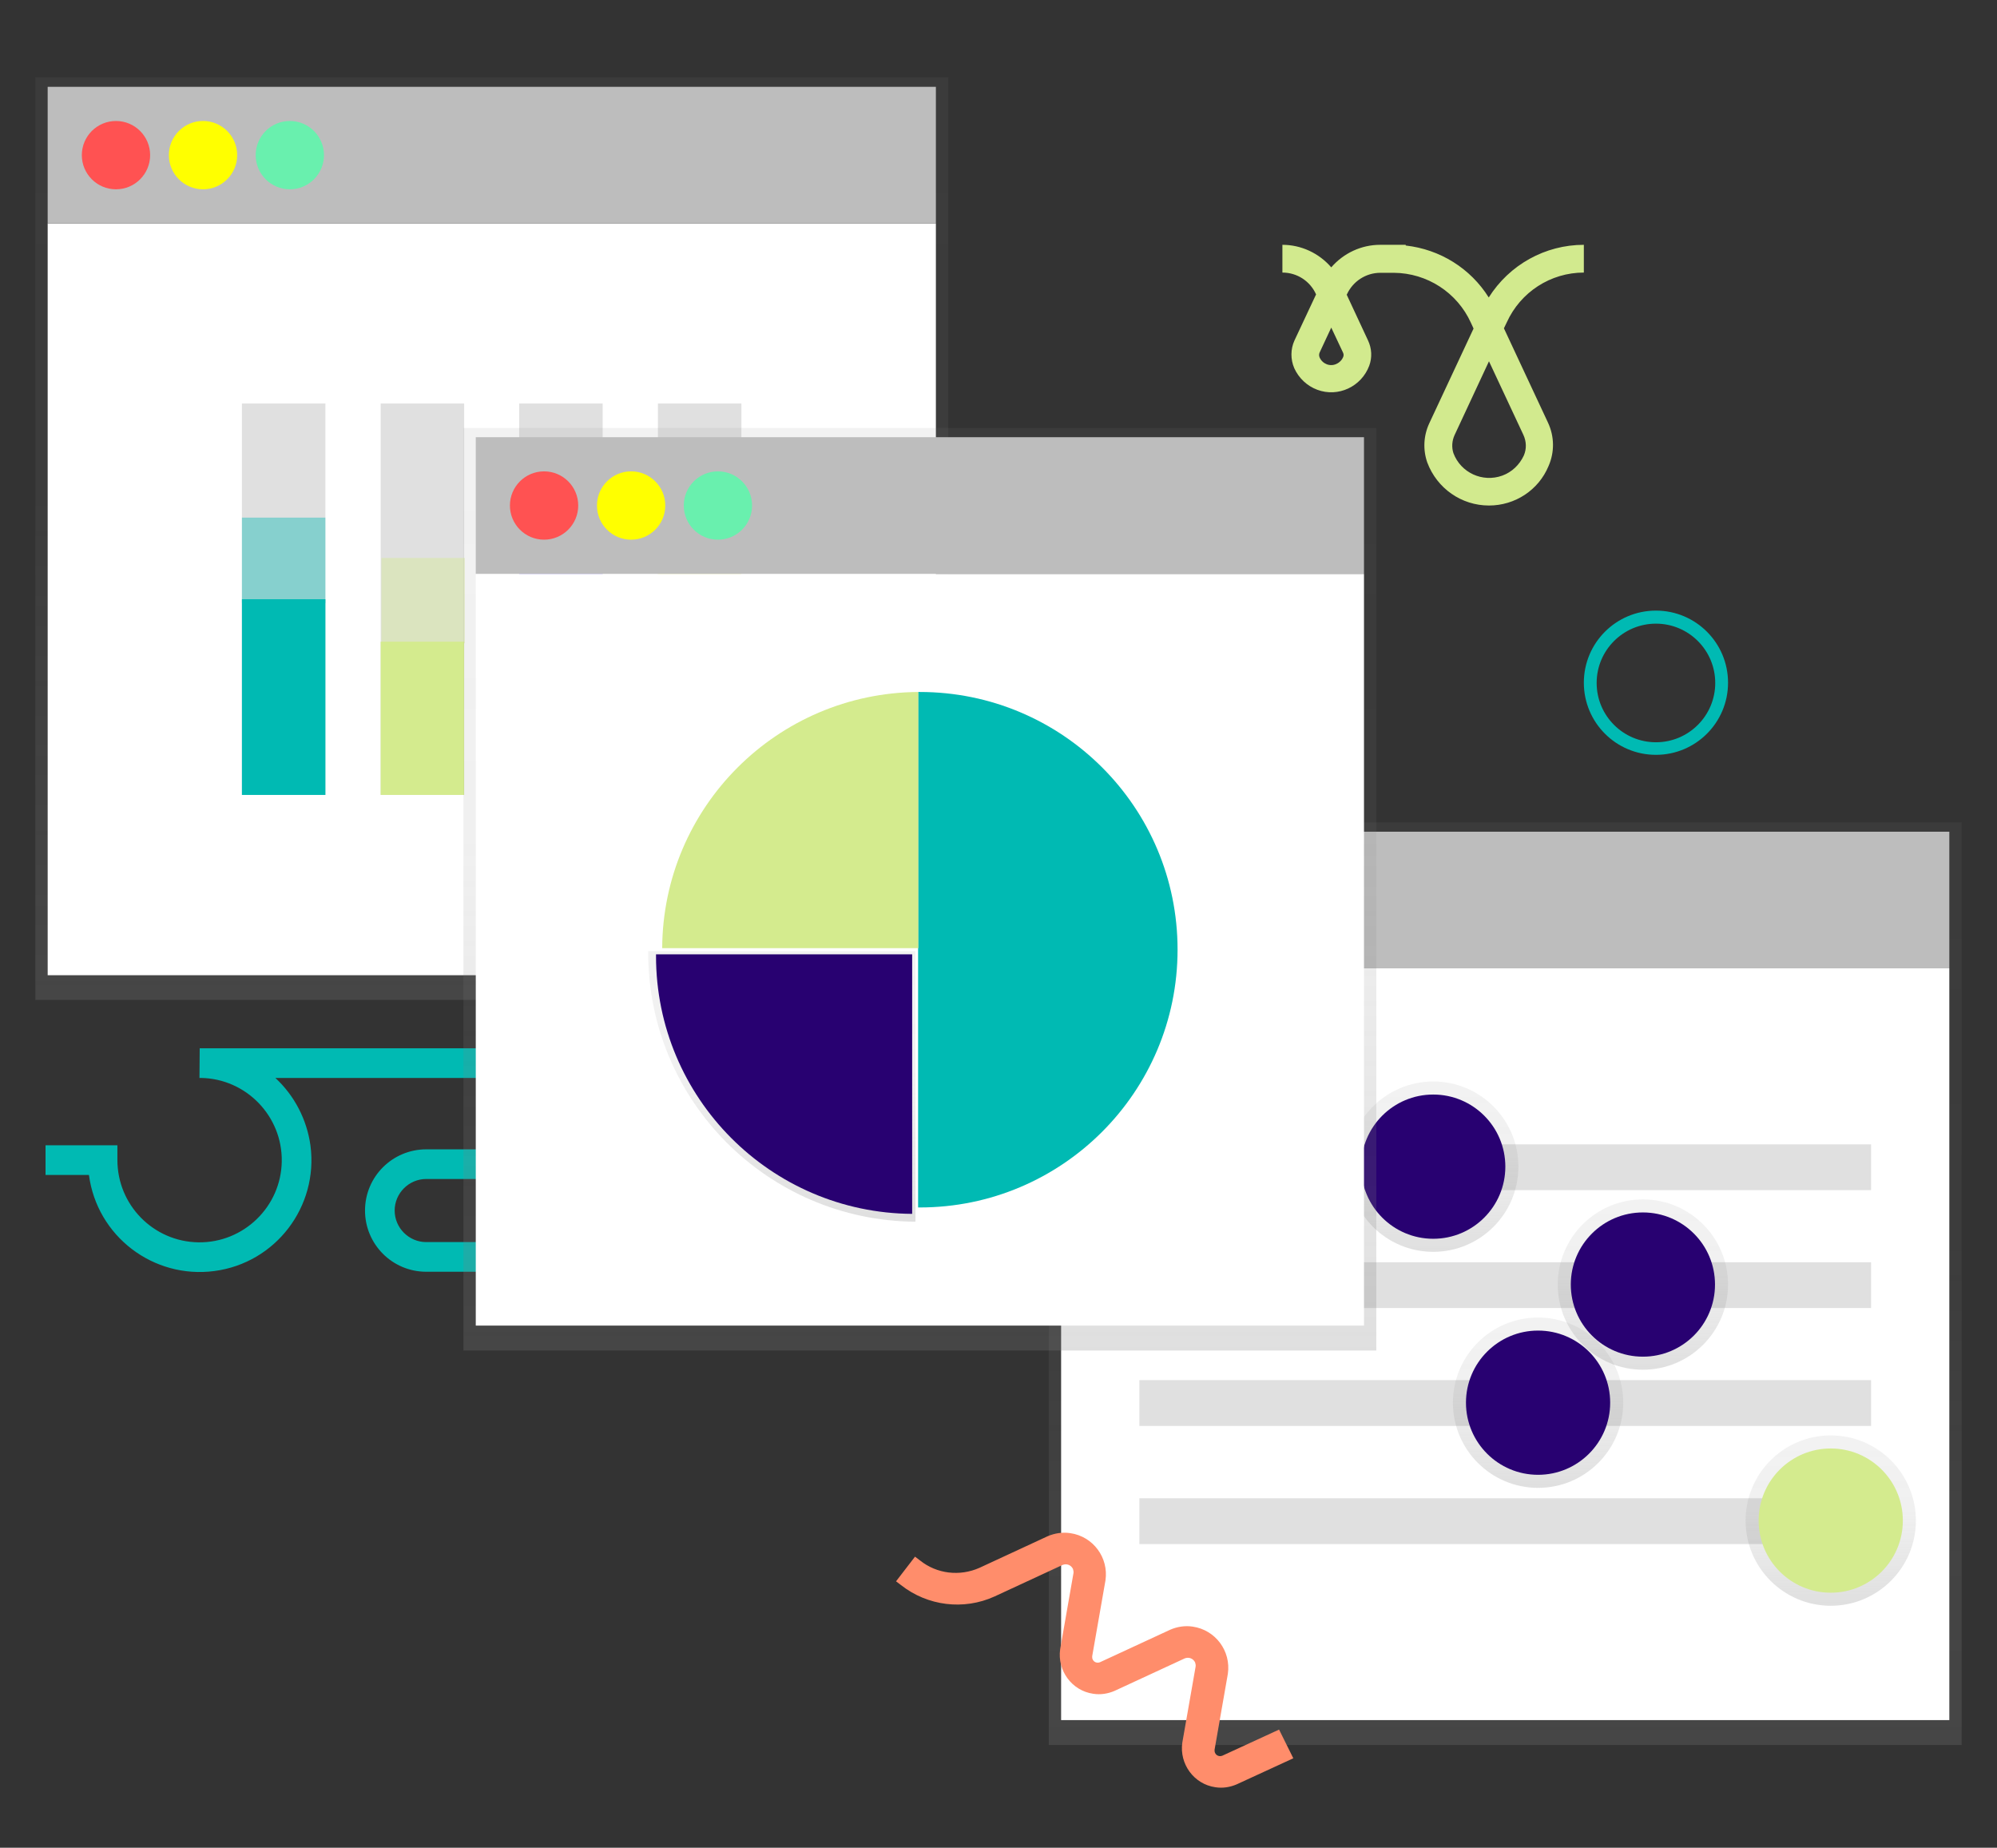 <?xml version="1.0" encoding="utf-8"?>
<!-- Generator: Adobe Illustrator 25.2.3, SVG Export Plug-In . SVG Version: 6.00 Build 0)  -->
<svg version="1.1" id="Calque_1" xmlns="http://www.w3.org/2000/svg" xmlns:xlink="http://www.w3.org/1999/xlink" x="0px" y="0px"
	 viewBox="0 0 842 778.9" style="enable-background:new 0 0 842 778.9;" xml:space="preserve">
<rect x="0" y="0" width="842" height="778.9" fill="#333333" stroke="none"/>
<style type="text/css">
	.st0{fill:#00BAB3;}
	.st1{fill:url(#SVGID_1_);}
	.st2{fill:#FFFFFF;}
	.st3{fill:#BDBDBD;}
	.st4{fill:#FF5252;}
	.st5{fill:#FFFF00;}
	.st6{fill:#69F0AE;}
	.st7{fill:#E0E0E0;}
	.st8{fill:url(#SVGID_2_);}
	.st9{fill:url(#SVGID_3_);}
	.st10{fill:url(#SVGID_4_);}
	.st11{fill:url(#SVGID_5_);}
	.st12{fill:#280171;}
	.st13{fill:#D4EB8E;}
	.st14{fill:url(#SVGID_6_);}
	.st15{opacity:0.4;}
	.st16{opacity:0.4;fill:#D4EB8E;enable-background:new    ;}
	.st17{opacity:0.4;fill:#FFFF00;enable-background:new    ;}
	.st18{fill:#6C63FF;}
	.st19{opacity:0.4;fill:#6C63FF;enable-background:new    ;}
	.st20{fill:url(#SVGID_7_);}
	.st21{fill:url(#SVGID_8_);}
	.st22{fill:#FF8D6B;}
	.st23{fill:#D2EA8E;}
</style>
<path class="st0" d="M37.5,495.3c3.4,25.8,27.1,43.9,52.9,40.5s43.9-27.1,40.5-52.9c-1.5-10.9-6.7-21-14.8-28.5h158.1
	c8.1-0.2,15,5.9,15.7,14c0.6,8.3-5.7,15.4-14,16c-0.3,0-0.7,0-1,0h-19.2v0.1h-76c-14.2,0-25.8,11.5-25.8,25.8
	c0,14.2,11.5,25.8,25.8,25.8h45.1v-12.5h-45.1c-7.3,0-13.3-6-13.3-13.3c0-7.3,6-13.3,13.3-13.3h91.8v-0.1h3.4c7.6,0,14.8-3.2,20-8.7
	c5.2-5.5,7.9-13,7.4-20.6c-0.9-14.4-13.3-25.7-28.1-25.7H85.6l-0.6,0c-0.3,0-0.5,0-0.8,0l-0.1,12.5l0.6,0
	c19.1,0.3,34.4,16.1,34.1,35.2c-0.3,19.1-16.1,34.4-35.2,34.1c-18.9-0.3-34.1-15.7-34.1-34.7v-6.2H19.2v12.5H37.5z"/>
<g>
	
		<linearGradient id="SVGID_1_" gradientUnits="userSpaceOnUse" x1="634.65" y1="422.29" x2="634.65" y2="811.19" gradientTransform="matrix(1 0 0 -1 0 1157.89)">
		<stop  offset="0" style="stop-color:#808080;stop-opacity:0.25"/>
		<stop  offset="0.54" style="stop-color:#808080;stop-opacity:0.12"/>
		<stop  offset="1" style="stop-color:#808080;stop-opacity:0.1"/>
	</linearGradient>
	<rect x="442.2" y="346.7" class="st1" width="384.9" height="388.9"/>
	<rect x="447.4" y="408.2" class="st2" width="374.5" height="316.9"/>
	<rect x="447.4" y="350.6" class="st3" width="374.5" height="57.6"/>
	<ellipse class="st4" cx="476.2" cy="379.4" rx="14.4" ry="14.4"/>
	
		<ellipse transform="matrix(0.16 -0.987 0.987 0.16 56.242 824.904)" class="st5" cx="512.9" cy="379.4" rx="14.4" ry="14.4"/>
	<circle class="st6" cx="549.6" cy="379.4" r="14.4"/>
	<rect x="480.4" y="482.4" class="st7" width="308.5" height="19.3"/>
	<rect x="480.4" y="532.1" class="st7" width="308.5" height="19.3"/>
	<rect x="480.4" y="581.8" class="st7" width="308.5" height="19.3"/>
	<rect x="480.4" y="631.6" class="st7" width="308.5" height="19.3"/>
	
		<linearGradient id="SVGID_2_" gradientUnits="userSpaceOnUse" x1="604.3" y1="630.19" x2="604.3" y2="701.99" gradientTransform="matrix(1 0 0 -1 0 1157.89)">
		<stop  offset="0" style="stop-color:#808080;stop-opacity:0.25"/>
		<stop  offset="0.54" style="stop-color:#808080;stop-opacity:0.12"/>
		<stop  offset="1" style="stop-color:#808080;stop-opacity:0.1"/>
	</linearGradient>
	<circle class="st8" cx="604.3" cy="491.8" r="35.9"/>
	
		<linearGradient id="SVGID_3_" gradientUnits="userSpaceOnUse" x1="692.7" y1="580.49" x2="692.7" y2="652.29" gradientTransform="matrix(1 0 0 -1 0 1157.89)">
		<stop  offset="0" style="stop-color:#808080;stop-opacity:0.25"/>
		<stop  offset="0.54" style="stop-color:#808080;stop-opacity:0.12"/>
		<stop  offset="1" style="stop-color:#808080;stop-opacity:0.1"/>
	</linearGradient>
	<circle class="st9" cx="692.7" cy="541.5" r="35.9"/>
	
		<linearGradient id="SVGID_4_" gradientUnits="userSpaceOnUse" x1="648.5" y1="530.69" x2="648.5" y2="602.49" gradientTransform="matrix(1 0 0 -1 0 1157.89)">
		<stop  offset="0" style="stop-color:#808080;stop-opacity:0.25"/>
		<stop  offset="0.54" style="stop-color:#808080;stop-opacity:0.12"/>
		<stop  offset="1" style="stop-color:#808080;stop-opacity:0.1"/>
	</linearGradient>
	<circle class="st10" cx="648.5" cy="591.3" r="35.9"/>
	
		<linearGradient id="SVGID_5_" gradientUnits="userSpaceOnUse" x1="771.9" y1="480.99" x2="771.9" y2="552.79" gradientTransform="matrix(1 0 0 -1 0 1157.89)">
		<stop  offset="0" style="stop-color:#808080;stop-opacity:0.25"/>
		<stop  offset="0.54" style="stop-color:#808080;stop-opacity:0.12"/>
		<stop  offset="1" style="stop-color:#808080;stop-opacity:0.1"/>
	</linearGradient>
	<circle class="st11" cx="771.9" cy="641" r="35.9"/>
	<circle class="st12" cx="604.3" cy="491.8" r="30.4"/>
	<circle class="st12" cx="692.7" cy="541.5" r="30.4"/>
	<circle class="st12" cx="648.5" cy="591.3" r="30.4"/>
	<circle class="st13" cx="771.9" cy="641" r="30.4"/>
	
		<linearGradient id="SVGID_6_" gradientUnits="userSpaceOnUse" x1="207.35" y1="736.39" x2="207.35" y2="1125.29" gradientTransform="matrix(1 0 0 -1 0 1157.89)">
		<stop  offset="0" style="stop-color:#808080;stop-opacity:0.25"/>
		<stop  offset="0.54" style="stop-color:#808080;stop-opacity:0.12"/>
		<stop  offset="1" style="stop-color:#808080;stop-opacity:0.1"/>
	</linearGradient>
	<rect x="14.9" y="32.6" class="st14" width="384.9" height="388.9"/>
	<rect x="20.1" y="94.2" class="st2" width="374.5" height="316.9"/>
	<rect x="20.1" y="36.6" class="st3" width="374.5" height="57.6"/>
	<circle class="st4" cx="48.9" cy="65.4" r="14.4"/>
	<circle class="st5" cx="85.6" cy="65.4" r="14.4"/>
	<circle class="st6" cx="122.2" cy="65.4" r="14.4"/>
	<rect x="102" y="170.1" class="st7" width="35.2" height="165"/>
	<rect x="160.5" y="170.1" class="st7" width="35.2" height="165"/>
	<rect x="218.9" y="170.1" class="st7" width="35.2" height="165"/>
	<rect x="277.4" y="170.1" class="st7" width="35.2" height="165"/>
	<rect x="102" y="252.6" class="st0" width="35.2" height="82.5"/>
	<g class="st15">
		<rect x="102" y="218.2" class="st0" width="35.2" height="36"/>
	</g>
	<rect x="160.8" y="235.2" class="st16" width="35.2" height="36"/>
	<rect x="277.4" y="237.1" class="st17" width="35.2" height="36"/>
	<rect x="160.5" y="270.5" class="st13" width="35.2" height="64.6"/>
	<rect x="218.9" y="240.6" class="st18" width="35.2" height="94.5"/>
	<rect x="218.9" y="207.8" class="st19" width="35.2" height="32.8"/>
	<rect x="277.4" y="273.4" class="st5" width="35.2" height="61.7"/>
	
		<linearGradient id="SVGID_7_" gradientUnits="userSpaceOnUse" x1="387.85" y1="588.59" x2="387.85" y2="977.49" gradientTransform="matrix(1 0 0 -1 0 1157.89)">
		<stop  offset="0" style="stop-color:#808080;stop-opacity:0.25"/>
		<stop  offset="0.54" style="stop-color:#808080;stop-opacity:0.12"/>
		<stop  offset="1" style="stop-color:#808080;stop-opacity:0.1"/>
	</linearGradient>
	<rect x="195.4" y="180.4" class="st20" width="384.9" height="388.9"/>
	<rect x="200.6" y="241.9" class="st2" width="374.5" height="316.9"/>
	<rect x="200.6" y="184.3" class="st3" width="374.5" height="57.6"/>
	<circle class="st4" cx="229.4" cy="213.1" r="14.4"/>
	<ellipse class="st5" cx="266.1" cy="213.1" rx="14.4" ry="14.4"/>
	<circle class="st6" cx="302.7" cy="213.1" r="14.4"/>
	<path class="st0" d="M387.8,291.7h-0.7V509h0.7c60,0,108.7-48.7,108.7-108.7S447.9,291.7,387.8,291.7L387.8,291.7z"/>
	<path class="st13" d="M387.2,291.7c-59.5,0.4-107.7,48.5-108,108h108V291.7z"/>
	
		<linearGradient id="SVGID_8_" gradientUnits="userSpaceOnUse" x1="488.65" y1="574.52" x2="488.65" y2="688.62" gradientTransform="matrix(1 0 0 -1 -159 1089.52)">
		<stop  offset="0" style="stop-color:#808080;stop-opacity:0.25"/>
		<stop  offset="0.54" style="stop-color:#808080;stop-opacity:0.12"/>
		<stop  offset="1" style="stop-color:#808080;stop-opacity:0.1"/>
	</linearGradient>
	<path class="st21" d="M273.3,400.9c0,0.2,0,0.5,0,0.7c0,62.4,50.4,113,112.7,113.4V400.9H273.3z"/>
	<path class="st12" d="M276.6,402.3c0,0.2,0,0.4,0,0.7c0,59.8,48.3,108.3,108,108.7V402.3H276.6z"/>
</g>
<path class="st22" d="M539.3,729.1l-23.9,11c-1.2,0.5-2.6,0-3.1-1.2c-0.2-0.4-0.2-0.8-0.2-1.3l5.6-32c1.4-9.6-5.2-18.5-14.8-19.9
	c-3.2-0.5-6.5,0-9.5,1.3l-29.6,13.7c-1.2,0.5-2.6,0-3.1-1.2c-0.2-0.4-0.2-0.8-0.2-1.3l5.6-32c1.4-9.6-5.2-18.5-14.8-19.9
	c-3.2-0.5-6.6,0-9.6,1.3l-28.7,13.3c-8.3,3.7-18,2.6-25.1-3.1l-2.1-1.6l-8,10.4l2.1,1.6c11.2,8.8,26.4,10.7,39.4,4.8l28.7-13.3
	c1.7-0.7,3.6,0,4.4,1.7c0.2,0.6,0.3,1.2,0.2,1.8l-5.6,32c-1.3,9,4.9,17.5,13.9,18.8c3.1,0.5,6.2,0,9-1.2l29.6-13.7
	c1.7-0.7,3.6,0,4.4,1.7c0.2,0.6,0.3,1.2,0.2,1.8l-5.6,32c-1.3,9,4.9,17.5,13.9,18.8c3.1,0.5,6.2,0,9-1.2l23.9-11L539.3,729.1z"/>
<path class="st23" d="M627.8,213.1c-11.6,0-21.9-7.2-26-18.1c-1.9-5.4-1.6-11.3,0.8-16.5l18.7-40l-1.1-2.4
	c-5.8-12.8-18.5-21-32.5-21.1H582c-6.1,0-11.6,3.6-14.1,9.1l-0.1,0.1l9,19.3c1.6,3.4,1.8,7.2,0.5,10.7c-3.3,8.8-13.1,13.4-21.9,10.1
	c-4.3-1.6-7.8-4.9-9.7-9.1c-1.6-3.7-1.6-8,0.1-11.7l9.1-19.4l0,0c-2.5-5.6-8-9.2-14.2-9.2v-11.7c7.9,0,15.4,3.5,20.6,9.5
	c5.2-6,12.7-9.5,20.6-9.5h10.8v0.3c14.4,1.6,27.3,9.6,35,21.9c8.7-13.8,23.8-22.2,40.1-22.2v11.7c-14,0-26.7,8.2-32.5,21l-1.2,2.5
	l18.6,39.8c2.7,5.8,2.8,12.4,0.2,18.3C648.7,206.6,638.8,213.1,627.8,213.1z M627.8,152.3l-14.5,31.1c-1.1,2.4-1.3,5.1-0.5,7.6
	c3.1,8.3,12.3,12.5,20.6,9.5c4.1-1.5,7.3-4.6,9.1-8.5c1.2-2.8,1.1-5.9-0.2-8.7L627.8,152.3z M561.3,138.1l-4.9,10.5
	c-0.3,0.7-0.3,1.4,0,2.1c1.2,2.7,4.4,4,7.1,2.7c1.3-0.6,2.4-1.7,2.9-3.1c0.2-0.6,0.1-1.2-0.2-1.8L561.3,138.1z"/>
<path class="st0" d="M698.2,318.2c-16.8,0-30.4-13.6-30.4-30.4s13.6-30.4,30.4-30.4s30.4,13.6,30.4,30.4S715,318.2,698.2,318.2z
	 M698.2,262.9c-13.8,0-25,11.2-25,25s11.2,25,25,25s25-11.2,25-25S712,262.9,698.2,262.9z"/>
</svg>
